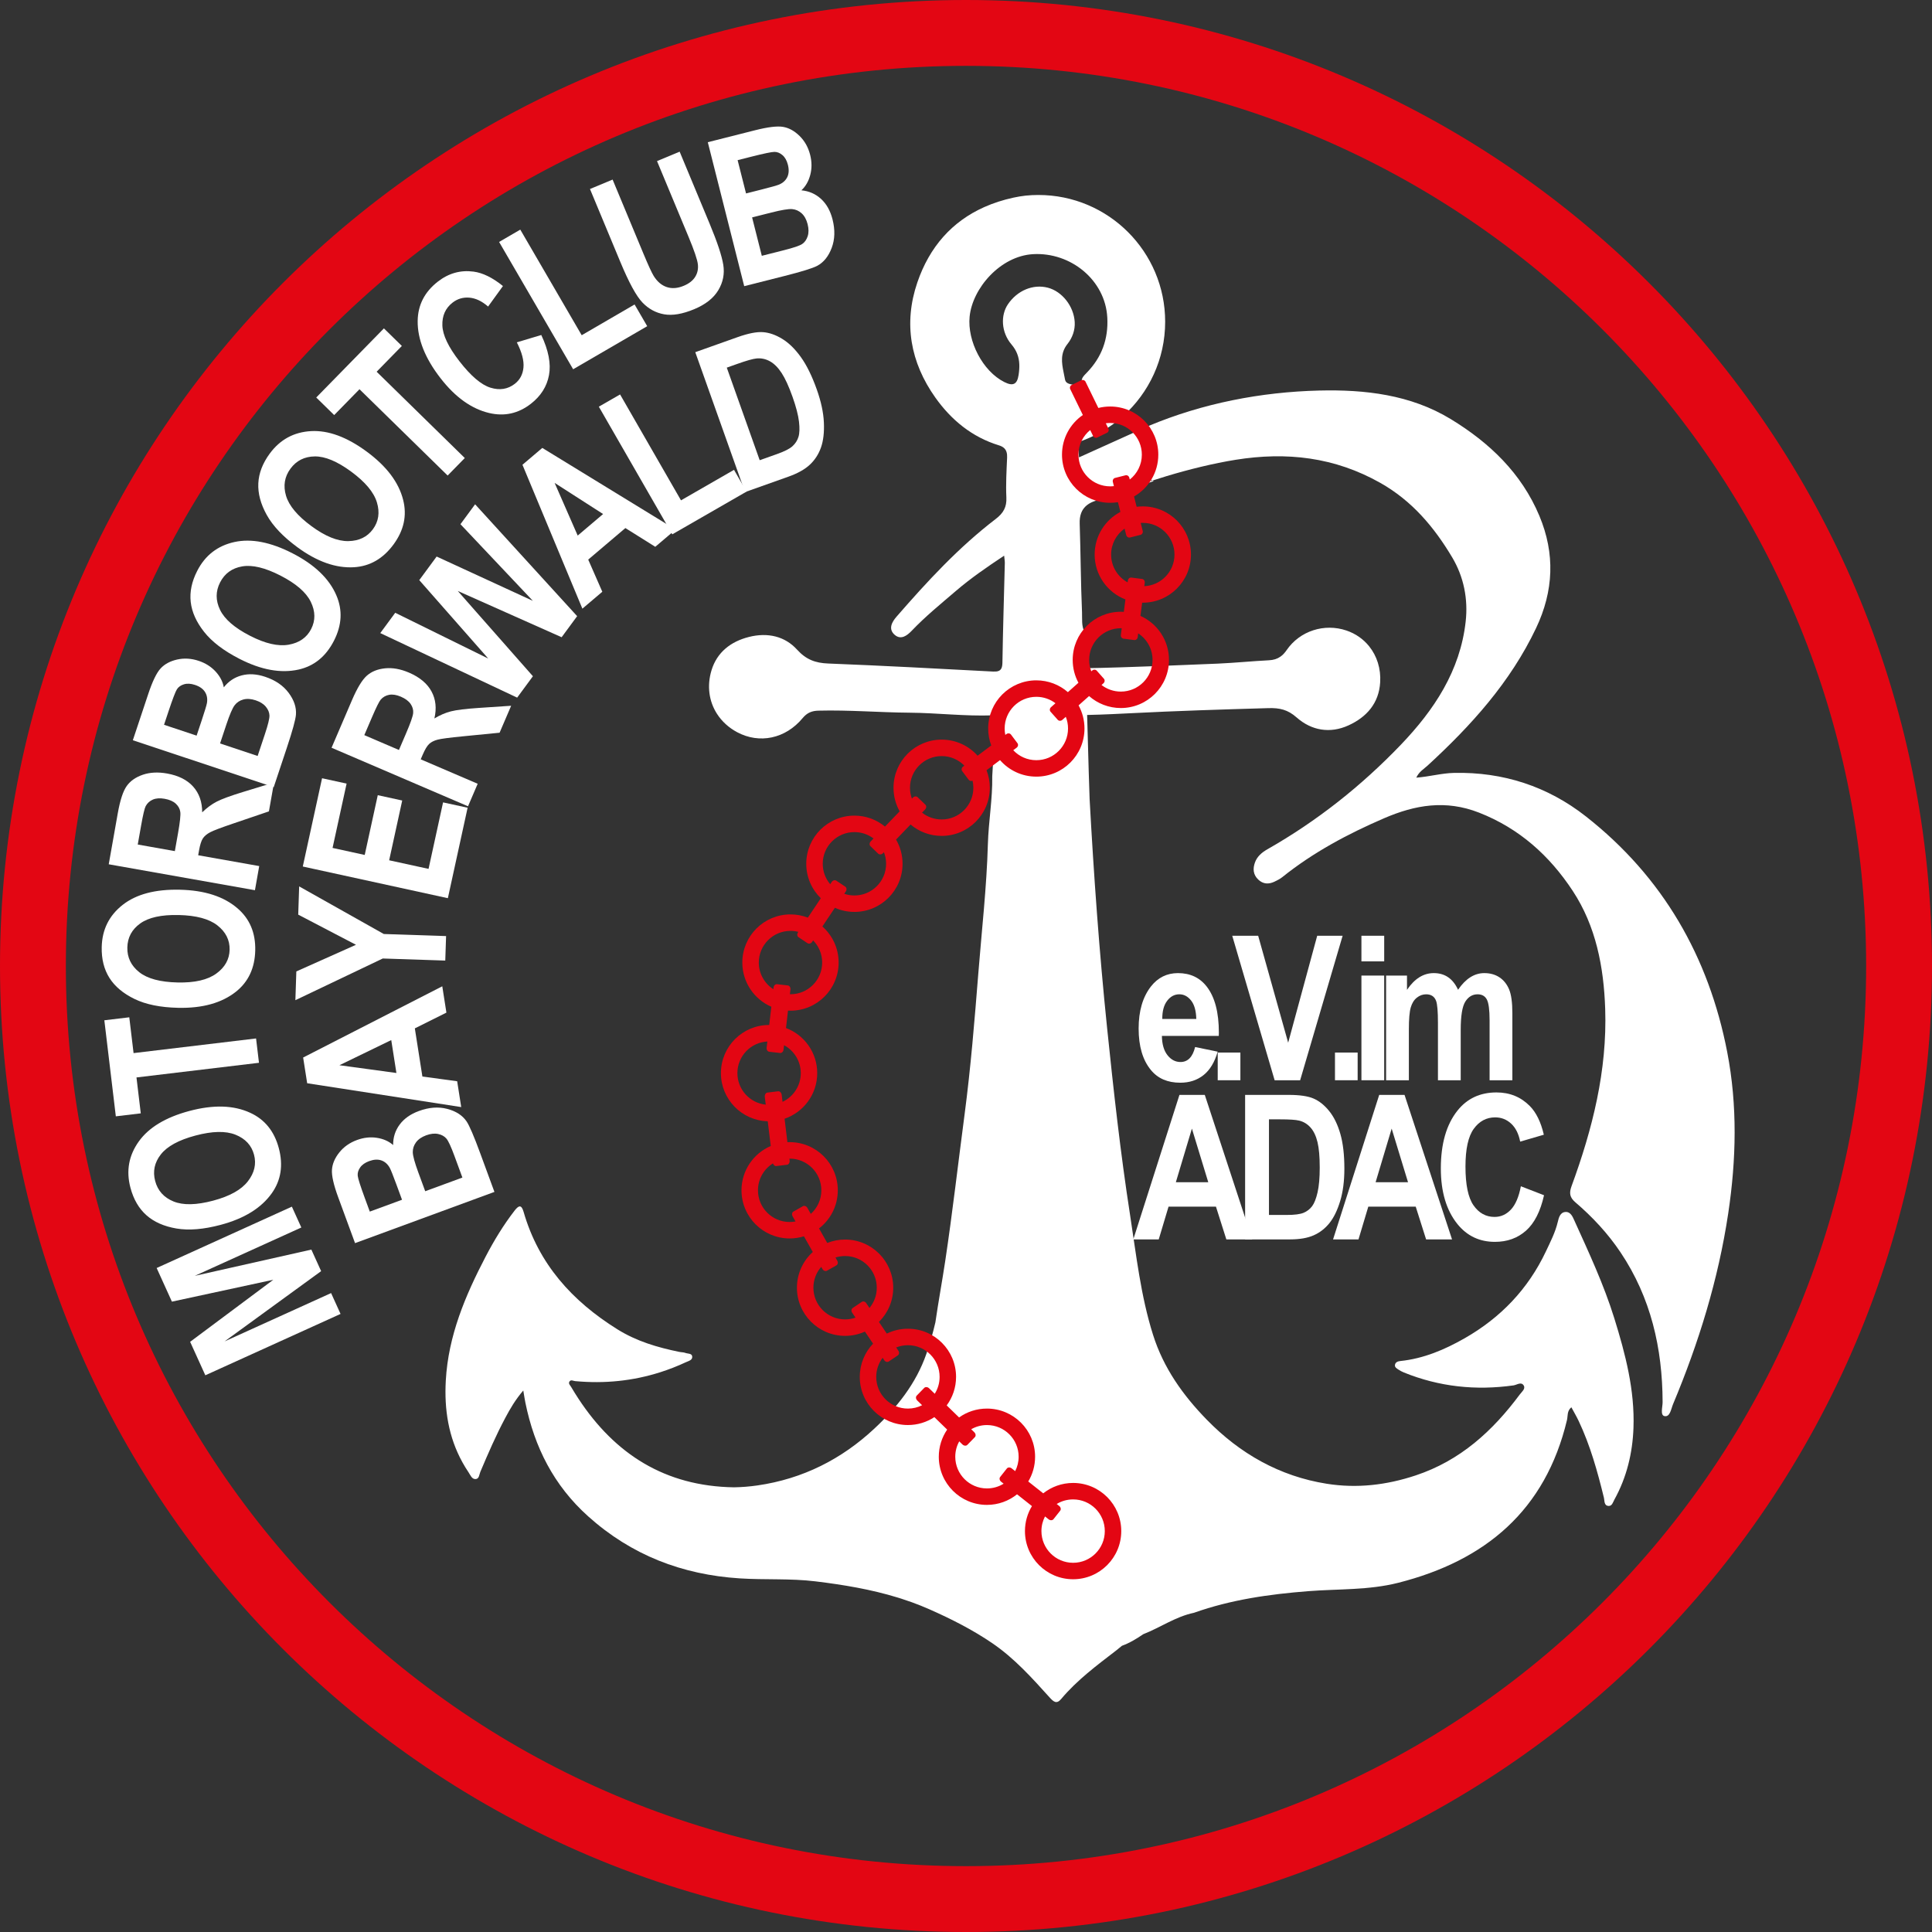 <?xml version="1.0" encoding="utf-8"?>
<!-- Generator: Adobe Illustrator 16.0.0, SVG Export Plug-In . SVG Version: 6.00 Build 0)  -->
<!DOCTYPE svg PUBLIC "-//W3C//DTD SVG 1.1//EN" "http://www.w3.org/Graphics/SVG/1.1/DTD/svg11.dtd">
<svg version="1.1" id="Anker" xmlns="http://www.w3.org/2000/svg" xmlns:xlink="http://www.w3.org/1999/xlink" x="0px" y="0px"
	 width="1984.25px" height="1984.25px" viewBox="0 0 1984.25 1984.25" enable-background="new 0 0 1984.25 1984.25"
	 xml:space="preserve">
<rect x="0" y="0" width="1984.25" height="1984.25" fill="#333333" stroke="none"/>
<g id="Kette_nachgebaut">
	<g>
		<g>
			<path fill="#E30613" d="M992.122,0C444.196,0,0,444.196,0,992.123c0,547.945,444.196,992.129,992.122,992.129
				c547.952,0,992.132-444.184,992.132-992.129C1984.254,444.196,1540.074,0,992.122,0z M992.122,1916.621
				c-510.579,0-924.487-413.91-924.487-924.498c0-510.579,413.908-924.487,924.487-924.487
				c510.591,0,924.497,413.908,924.497,924.487C1916.619,1502.711,1502.713,1916.621,992.122,1916.621z"/>
		</g>
		<g>
			<path fill="#FFFFFF" d="M364.651,1276.753l-17.277-47.016c-4.718-12.838-6.863-22.295-6.435-28.369s2.946-11.992,7.551-17.753
				c4.607-5.761,10.654-10.018,18.139-12.768c6.901-2.538,13.698-3.29,20.393-2.264c6.695,1.027,12.278,3.502,16.748,7.424
				c-0.082-7.866,2.147-14.866,6.69-21c4.544-6.135,11.111-10.78,19.705-13.938c10.415-3.828,20.141-4.558,29.175-2.188
				c9.036,2.369,15.656,6.66,19.86,12.873c2.918,4.322,7.559,15.141,13.922,32.456l14.676,39.937L364.651,1276.753z
				 M379.793,1244.367l33.101-12.164l-5.741-15.624c-3.446-9.374-5.735-15.107-6.875-17.201c-2.133-3.797-5.001-6.325-8.607-7.588
				c-3.604-1.261-7.781-1.019-12.533,0.728c-4.231,1.555-7.325,3.745-9.28,6.569c-1.955,2.823-2.771,5.673-2.456,8.549
				c0.319,2.876,2.774,10.563,7.367,23.062L379.793,1244.367z M436.719,1223.447l38.179-14.032l-8.089-22.012
				c-3.547-9.651-6.326-15.662-8.339-18.032c-2.014-2.37-4.84-3.942-8.476-4.716c-3.637-0.773-7.729-0.323-12.275,1.346
				c-4.675,1.719-8.155,4.128-10.444,7.226c-2.289,3.099-3.395,6.507-3.322,10.216c0.076,3.712,1.982,10.655,5.721,20.829
				L436.719,1223.447z"/>
			<path fill="#FFFFFF" d="M454.237,1012.968l4.242,27.04l-32.423,16.171l7.757,49.457l35.724,4.863l4.158,26.515l-158.21-24.476
				l-4.143-26.419L454.237,1012.968z M401.829,1068.208l-53.233,25.826l58.534,7.969L401.829,1068.208z"/>
			<path fill="#FFFFFF" d="M457.314,986.551l-64.171-2.132l-89.771,42.814l0.982-29.528l61.248-27.363l-59.31-30.964l0.964-29.008
				l86.931,48.895l63.965,2.126L457.314,986.551z"/>
			<path fill="#FFFFFF" d="M459.978,922.48L310.98,889.955l19.791-90.658l25.205,5.501l-14.421,66.063l33.032,7.21l13.399-61.387
				l25.105,5.479l-13.4,61.388l40.451,8.831l14.909-68.3l25.206,5.502L459.978,922.48z"/>
			<path fill="#FFFFFF" d="M480.681,828.097l-140.154-60.129l20.959-48.853c5.36-12.49,10.447-20.874,15.261-25.147
				c4.815-4.273,11.067-6.799,18.757-7.575c7.691-0.775,15.872,0.697,24.537,4.415c10.965,4.704,18.662,11.12,23.099,19.249
				c4.436,8.129,5.438,17.407,3.001,27.833c5.703-3.44,11.371-5.876,17.003-7.309c5.633-1.432,15.134-2.6,28.501-3.507l33.332-2.227
				l-11.877,27.681l-37.701,3.708c-13.619,1.313-22.279,2.458-25.98,3.435c-3.704,0.978-6.598,2.453-8.691,4.423
				c-2.091,1.973-4.283,5.632-6.581,10.986l-2.05,4.781l58.508,25.101L480.681,828.097z M409.727,770.262l7.382-17.209
				c4.512-10.515,6.921-17.406,7.227-20.67c0.307-3.265-0.559-6.39-2.598-9.378c-2.039-2.987-5.384-5.48-10.037-7.476
				c-4.46-1.914-8.429-2.558-11.903-1.938c-3.474,0.623-6.377,2.245-8.711,4.866c-1.629,1.867-4.675,7.995-9.131,18.383
				l-7.793,18.165L409.727,770.262z"/>
			<path fill="#FFFFFF" d="M531.139,716.5L390.56,650.211l15.358-20.861l95.532,47.024l-70.847-80.549l17.843-24.234l98.838,45.516
				l-74.382-78.729l15.051-20.441l104.8,114.881l-15.937,21.645l-106.668-47.514l77.175,87.569L531.139,716.5z"/>
			<path fill="#FFFFFF" d="M693.864,543.877l-20.869,17.71l-30.698-19.247l-38.168,32.392l14.466,33.024l-20.464,17.367
				l-61.553-147.787l20.389-17.302L693.864,543.877z M619.406,527.931l-49.782-31.977l23.7,54.11L619.406,527.931z"/>
			<path fill="#FFFFFF" d="M690.456,548.787l-75.425-131.111l21.822-12.553l62.559,108.748l54.466-31.332l12.864,22.363
				L690.456,548.787z"/>
			<path fill="#FFFFFF" d="M714.083,361.706l43.379-15.422c10.967-3.898,19.677-5.615,26.129-5.149
				c6.452,0.467,13.063,2.772,19.831,6.917c6.768,4.146,13.139,10.382,19.116,18.708c5.975,8.328,11.414,19.386,16.315,33.173
				c4.415,12.416,6.849,23.715,7.306,33.894c0.456,10.179-0.517,18.714-2.921,25.602c-2.403,6.891-6.174,12.777-11.314,17.658
				c-5.141,4.883-12.507,9.029-22.104,12.441l-44.653,15.874L714.083,361.706z M746.445,377.581l33.801,95.079l17.84-6.342
				c7.645-2.718,12.929-5.403,15.849-8.06s4.957-5.826,6.114-9.509c1.157-3.682,1.34-8.913,0.551-15.691
				c-0.793-6.778-3.008-15.291-6.652-25.541c-3.782-10.639-7.499-18.766-11.151-24.38c-3.653-5.613-7.658-9.629-12.013-12.051
				c-4.358-2.423-8.957-3.399-13.793-2.929c-3.635,0.336-10.224,2.2-19.763,5.592L746.445,377.581z"/>
		</g>
		<g>
			<path fill="#FFFFFF" d="M349.759,1349.46l-138.876,63.02l-15.602-34.383l85.432-63.735l-104.148,22.488l-15.676-34.545
				l138.877-63.019l9.715,21.41l-109.416,49.648l119.717-26.947l10.038,22.119l-99.191,72.183l109.416-49.65L349.759,1349.46z"/>
			<path fill="#FFFFFF" d="M226.71,1257.957c-17.555,4.683-32.707,5.943-45.45,3.779c-12.743-2.164-23.011-6.692-30.809-13.587
				c-7.795-6.892-13.284-16.301-16.466-28.229c-4.611-17.29-1.768-33.138,8.529-47.549c10.298-14.41,27.642-24.868,52.032-31.373
				c24.662-6.578,45.463-5.953,62.408,1.873c14.962,6.849,24.758,18.949,29.386,36.306c4.666,17.489,2.283,32.91-7.147,46.265
				C268.396,1240.666,250.902,1251.505,226.71,1257.957z M219.002,1233.097c16.955-4.521,28.811-11.135,35.569-19.837
				c6.76-8.705,8.867-17.821,6.326-27.351c-2.56-9.596-8.886-16.428-18.979-20.495c-10.091-4.063-23.849-3.774-41.272,0.873
				c-17.088,4.558-28.898,10.997-35.438,19.317c-6.537,8.322-8.481,17.448-5.833,27.381c2.65,9.933,8.928,16.919,18.835,20.963
				S201.715,1237.708,219.002,1233.097z"/>
			<path fill="#FFFFFF" d="M265.981,1091.533l-125.81,15.048l4.41,36.876l-25.617,3.062l-11.798-98.644l25.616-3.064l4.398,36.772
				l125.811-15.047L265.981,1091.533z"/>
			<path fill="#FFFFFF" d="M182.885,1035.069c-18.165-0.404-33.064-3.424-44.697-9.062c-11.633-5.635-20.229-12.851-25.791-21.647
				c-5.561-8.794-8.205-19.363-7.929-31.705c0.399-17.889,7.555-32.313,21.465-43.276c13.912-10.961,33.486-16.161,58.724-15.598
				c25.516,0.57,45.315,6.979,59.402,19.223c12.455,10.754,18.482,25.11,18.081,43.067c-0.404,18.097-6.998,32.24-19.782,42.429
				C227.74,1030.106,207.916,1035.628,182.885,1035.069z M182.426,1009.046c17.542,0.392,30.772-2.647,39.691-9.117
				c8.921-6.472,13.49-14.635,13.71-24.497c0.222-9.93-3.945-18.255-12.501-24.978c-8.555-6.721-21.846-10.283-39.875-10.686
				c-17.681-0.395-30.82,2.49-39.421,8.655c-8.601,6.165-13.016,14.387-13.246,24.663c-0.229,10.278,3.849,18.741,12.232,25.389
				C151.401,1005.122,164.537,1008.646,182.426,1009.046z"/>
			<path fill="#FFFFFF" d="M261.84,914.28l-150.165-26.623l9.28-52.342c2.373-13.383,5.417-22.706,9.131-27.965
				c3.716-5.257,9.228-9.14,16.54-11.646c7.312-2.508,15.612-2.938,24.899-1.292c11.746,2.083,20.704,6.577,26.875,13.482
				c6.172,6.906,9.259,15.711,9.262,26.417c4.77-4.649,9.732-8.312,14.891-10.99c5.16-2.678,14.144-5.979,26.953-9.907l31.948-9.761
				l-5.259,29.66l-35.865,12.199c-12.961,4.38-21.134,7.468-24.517,9.263c-3.382,1.795-5.866,3.891-7.453,6.285
				c-1.587,2.396-2.888,6.46-3.905,12.197l-0.909,5.122l62.688,11.115L261.84,914.28z M179.578,874.128l3.269-18.438
				c1.998-11.267,2.774-18.525,2.329-21.773c-0.444-3.249-2.001-6.094-4.667-8.54c-2.665-2.443-6.49-4.11-11.475-4.993
				c-4.78-0.846-8.79-0.57-12.032,0.825c-3.241,1.399-5.699,3.638-7.374,6.723c-1.162,2.189-2.73,8.85-4.704,19.979l-3.45,19.462
				L179.578,874.128z"/>
			<path fill="#FFFFFF" d="M136.435,760.25l15.828-47.524c4.322-12.975,8.545-21.705,12.668-26.185s9.783-7.535,16.976-9.164
				c7.195-1.628,14.577-1.183,22.143,1.336c6.975,2.322,12.757,5.974,17.349,10.953c4.591,4.979,7.411,10.398,8.459,16.251
				c4.843-6.2,10.952-10.28,18.33-12.24c7.379-1.959,15.409-1.493,24.096,1.4c10.528,3.506,18.584,9.004,24.167,16.491
				c5.583,7.489,8.081,14.971,7.49,22.451c-0.416,5.197-3.538,16.548-9.367,34.05l-13.444,40.368L136.435,760.25z M168.473,744.385
				l33.459,11.143l5.259-15.791c3.155-9.476,4.942-15.386,5.358-17.733c0.702-4.296,0.037-8.064-1.993-11.299
				c-2.03-3.234-5.446-5.652-10.249-7.251c-4.278-1.425-8.062-1.644-11.35-0.655c-3.29,0.987-5.707,2.705-7.253,5.149
				c-1.544,2.447-4.421,9.985-8.63,22.619L168.473,744.385z M226.015,763.549l38.591,12.853l7.41-22.251
				c3.249-9.756,4.828-16.187,4.732-19.297c-0.096-3.108-1.324-6.098-3.684-8.971c-2.361-2.874-5.837-5.077-10.433-6.606
				c-4.726-1.574-8.947-1.863-12.669-0.869c-3.723,0.994-6.712,2.966-8.97,5.911c-2.256,2.949-5.099,9.564-8.524,19.849
				L226.015,763.549z"/>
			<path fill="#FFFFFF" d="M245.895,676.625c-16.168-8.292-28.256-17.511-36.262-27.659c-8.008-10.145-12.594-20.39-13.76-30.731
				c-1.165-10.339,1.068-21.003,6.702-31.988c8.166-15.921,20.898-25.777,38.198-29.571c17.301-3.792,37.182,0.071,59.644,11.591
				c22.71,11.648,37.728,26.055,45.059,43.219c6.515,15.111,5.672,30.658-2.524,46.641c-8.261,16.106-20.366,25.955-36.314,29.543
				C288.418,691.733,268.173,688.051,245.895,676.625z M256.837,653.011c15.614,8.006,28.845,11.045,39.693,9.117
				c10.85-1.929,18.524-7.283,23.025-16.059c4.532-8.836,4.417-18.146-0.35-27.93c-4.764-9.78-15.168-18.785-31.214-27.015
				c-15.735-8.07-28.818-11.208-39.247-9.416c-10.429,1.795-17.989,7.265-22.681,16.412c-4.69,9.146-4.715,18.54-0.072,28.181
				C230.634,635.942,240.916,644.844,256.837,653.011z"/>
			<path fill="#FFFFFF" d="M305.415,562.018c-14.645-10.754-25.116-21.777-31.409-33.066c-6.295-11.29-9.194-22.132-8.704-32.528
				c0.491-10.394,4.39-20.565,11.697-30.517c10.591-14.42,24.728-22.13,42.411-23.127c17.683-0.997,36.699,5.975,57.045,20.916
				c20.572,15.107,33.111,31.716,37.623,49.827c4.031,15.954,0.731,31.17-9.9,45.646c-10.713,14.59-24.229,22.393-40.545,23.402
				C345,583.688,325.594,576.837,305.415,562.018z M319.97,540.44c14.143,10.386,26.723,15.488,37.741,15.306
				c11.018-0.181,19.445-4.247,25.283-12.197c5.878-8.005,7.243-17.215,4.092-27.63c-3.152-10.412-11.993-20.956-26.528-31.631
				c-14.254-10.467-26.671-15.643-37.254-15.529c-10.581,0.117-18.914,4.316-24.999,12.601c-6.083,8.286-7.6,17.557-4.547,27.812
				C296.81,519.427,305.547,529.848,319.97,540.44z"/>
			<path fill="#FFFFFF" d="M459.747,488.402l-90.542-88.641l-25.981,26.538l-18.436-18.048l69.5-70.991l18.436,18.048
				l-25.908,26.464l90.541,88.64L459.747,488.402z"/>
			<path fill="#FFFFFF" d="M530.804,351.6l25.11-7.533c7.462,15.81,10.104,29.547,7.928,41.209
				c-2.177,11.664-8.384,21.476-18.622,29.436c-12.867,10.005-27.148,13.16-42.847,9.465c-18.096-4.29-34.699-16.154-49.813-35.59
				c-15.963-20.531-23.828-40.198-23.592-59.008c0.224-16.337,7.13-29.791,20.722-40.359c11.068-8.607,23.267-12.031,36.595-10.271
				c9.487,1.233,19.573,6.173,30.256,14.821l-15.24,21.074c-6.329-5.531-12.722-8.577-19.183-9.133
				c-6.459-0.554-12.24,1.149-17.341,5.116c-7.296,5.673-10.777,13.476-10.446,23.409c0.332,9.934,6.181,22.208,17.548,36.827
				c11.792,15.166,22.423,24.206,31.893,27.12c9.469,2.916,17.791,1.585,24.963-3.993c5.257-4.086,8.215-9.66,8.875-16.718
				C538.271,370.414,536.002,361.789,530.804,351.6z"/>
			<path fill="#FFFFFF" d="M588.639,379.25L512.6,248.494l21.762-12.656l63.07,108.455l54.317-31.588l12.97,22.303L588.639,379.25z"
				/>
			<path fill="#FFFFFF" d="M605.932,194.117l23.242-9.675l31.742,76.256c4.932,11.846,8.431,19.441,10.501,22.785
				c3.612,5.784,8.065,9.564,13.36,11.342c5.294,1.779,11.118,1.344,17.469-1.302c5.389-2.242,9.284-5.273,11.686-9.089
				c2.401-3.816,3.341-8.113,2.82-12.894c-0.521-4.777-3.7-14.179-9.537-28.201l-32.423-77.888l23.242-9.675l30.784,73.95
				c7.863,18.889,12.538,32.963,14.026,42.222c1.487,9.259-0.22,17.971-5.123,26.133c-4.902,8.165-13.15,14.657-24.738,19.481
				c-12.038,5.012-22.333,6.761-30.886,5.251c-8.556-1.509-15.985-5.553-22.291-12.13c-6.306-6.577-13.842-20.398-22.612-41.465
				L605.932,194.117z"/>
			<path fill="#FFFFFF" d="M726.94,146.054l48.561-12.282c13.26-3.353,22.888-4.5,28.885-3.442
				c5.997,1.058,11.621,4.179,16.869,9.361c5.249,5.182,8.853,11.639,10.809,19.372c1.802,7.126,1.844,13.964,0.124,20.516
				c-1.719,6.552-4.763,11.846-9.128,15.883c7.832,0.74,14.561,3.686,20.188,8.843c5.627,5.16,9.563,12.174,11.808,21.05
				c2.721,10.759,2.432,20.507-0.866,29.246c-3.298,8.739-8.254,14.877-14.873,18.409c-4.602,2.453-15.845,5.94-33.729,10.463
				l-41.249,10.433L726.94,146.054z M757.571,164.49l8.647,34.189l16.137-4.082c9.682-2.449,15.622-4.129,17.824-5.044
				c3.999-1.726,6.812-4.315,8.443-7.769c1.63-3.452,1.825-7.633,0.583-12.542c-1.105-4.37-2.96-7.675-5.565-9.913
				c-2.605-2.239-5.354-3.349-8.248-3.333c-2.893,0.017-10.794,1.656-23.702,4.923L757.571,164.49z M772.442,223.287l9.975,39.434
				l22.736-5.751c9.968-2.521,16.237-4.658,18.804-6.414c2.567-1.756,4.425-4.403,5.572-7.938c1.148-3.535,1.13-7.653-0.058-12.349
				c-1.221-4.828-3.253-8.541-6.097-11.14c-2.844-2.599-6.116-4.055-9.813-4.368c-3.7-0.313-10.804,0.86-21.313,3.517
				L772.442,223.287z"/>
		</g>
		<g>
			<path fill-rule="evenodd" clip-rule="evenodd" fill="#FFFFFF" d="M1773.944,1080.613
				c-18.939-98.083-66.256-180.206-145.237-242.182c-39.172-30.738-84.846-45.733-135.338-44.628
				c-12.816,0.282-25.196,3.847-38.789,4.883c2.921-6.246,7.697-8.806,11.487-12.29c44.788-41.109,85.106-85.624,111.567-141.333
				c18.125-38.17,19.621-76.451,3.389-115.218c-18.385-43.884-51.197-75.141-90.943-99.369
				c-41.464-25.248-88.448-30.514-135.206-29.375c-59.701,1.454-119.691,13.1-175.02,36.275c0.544,0.926,1.054,1.861,1.511,2.808
				c-0.124,0.146-0.232,0.303-0.345,0.461l-1.166-3.269l-71.684,32.365c-0.271-6.009-0.538-11.273-0.789-15.682
				c17.182-5.668,32.769-14.833,45.948-26.647c26.607-23.829,43.345-58.448,43.345-96.979c0-71.907-58.292-130.186-130.188-130.186
				c-4.396,0-8.746,0.214-13.04,0.653c-4.218,0.474-8.456,1.173-12.681,2.096c-10.597,2.31-20.484,5.514-29.625,9.571
				c-0.093,0.034-0.17,0.069-0.259,0.112c-32.919,14.69-56.206,40.65-68.765,77.488c-14.293,41.923-7.089,82.041,18.487,118.104
				c16.392,23.097,37.687,40.637,65.358,49.115c2.369,0.72,4.161,1.712,5.471,2.997c2.277,2.244,3.086,5.389,2.909,9.561
				c-0.603,13.672-1.405,27.402-0.756,41.042c0.225,4.813-0.517,8.75-2.226,12.185c-1.815,3.664-4.724,6.777-8.689,9.81
				c-38.145,29.171-70.52,64.296-101.901,100.381c-4.782,5.503-8.747,12.657-1.882,18.634c6.399,5.577,12.736,0.788,17.484-4.184
				c14.099-14.779,29.912-27.628,45.372-40.887c15.306-13.131,31.854-24.483,49.564-36.241c0.034,0.068,0.054,0.306,0.067,0.71
				c0.325,3.135,0.677,5.04,0.619,6.944c-0.836,34.042-1.926,68.089-2.458,102.141c-0.077,5.006-1.204,7.654-4.217,8.714
				c-1.391,0.484-3.214,0.632-5.519,0.509c-56.425-3-112.838-6.033-169.294-8.255c-13.121-0.505-22.623-4.058-31.855-14.223
				c-6.29-6.936-13.788-11.331-21.984-13.472c-8.576-2.232-17.933-1.997-27.506,0.418c-18.553,4.676-32.765,15.69-38.393,34.187
				c-4.96,16.289-2.501,32.197,5.66,44.854c0.023,0.023,0.042,0.057,0.065,0.09c4.931,7.608,11.913,14.045,20.586,18.691
				c22.915,12.241,49.619,6.764,67.272-14.485c4.545-5.458,9.338-7.462,16.212-7.644c31.304-0.812,62.495,1.85,93.755,2.097
				c28.428,0.226,56.757,3.764,85.231,2.729c1.219,0.878,2.22,1.263,3.056,1.285c-2.007,34.2-3.541,60.341-3.527,61.301
				c0.371,23.391-3.813,46.465-4.479,69.708c-1.259,44.258-6.28,88.244-9.784,132.284c-3.877,48.541-7.801,97.203-14.179,145.566
				c-6.618,50.138-12.344,100.393-19.861,150.405c-3.167,20.988-7.049,41.866-10.088,62.879
				c-2.552,10.915-5.562,21.758-9.303,32.487c-10.526,30.246-30.042,54.921-53.75,76.974
				c-32.958,30.668-72.682,51.264-119.805,58.029c-7.99,1.146-15.915,1.779-23.816,1.916h-0.247
				c-70.749-1.092-122.196-34.133-159.488-90.748c-2.635-4-5.207-8.117-7.697-12.351c-1.016-1.717-3.134-3.486-1.66-5.604
				c1.513-2.164,3.803-0.528,5.819-0.35c30.144,2.795,59.315-0.17,87.451-9.155h0.012c8.892-2.842,17.689-6.274,26.379-10.326
				c2.739-1.272,6.84-2.075,6.346-5.928c-0.428-3.249-4.532-2.604-7-3.562c-1.928-0.734-4.161-0.621-6.21-1.049
				c-22.376-4.589-43.795-10.824-63.68-23.235c-46.486-29.024-80.835-67.059-96.267-120.557c-2.197-7.632-4.926-6.907-9.289-1.275
				c-11.433,14.805-21.123,30.756-29.715,47.224c-20.868,40.007-38.336,81.164-40.908,127.231
				c-1.68,29.947,2.796,58.123,17.056,83.947v0.012c1.926,3.508,4.045,6.967,6.346,10.383c1.905,2.834,3.35,7.121,7.259,6.883
				c3.673-0.207,3.665-4.688,4.827-7.447c7.944-18.754,16.029-37.473,25.635-55.451c4.97-9.324,10.268-18.542,18.462-28.06
				c0.969,5.699,1.467,9.112,2.154,12.491c9.286,45.586,29.141,84.986,64.375,116.648c44.527,40.012,96.756,60.021,155.689,63.807
				c25.903,1.668,51.998-0.09,77.824,3.052c28.723,3.497,57.107,8.211,84.669,16.687c1.059,0.326,2.119,0.655,3.189,1.002h0.016
				c3.704,1.182,7.401,2.435,11.076,3.762c0.013,0,0.037,0.013,0.042,0.013c6.09,2.21,12.134,4.622,18.131,7.273
				c22.578,9.988,44.3,20.996,64.649,34.877c22.542,15.386,40.604,35.522,58.702,55.576c3.806,4.189,7.095,7.391,11.816,1.742
				c16.381-19.558,36.693-34.616,56.714-50.028c1.939-1.585,3.891-3.164,5.83-4.744c7.88-2.851,14.97-7.168,21.842-11.869
				c17.552-6.84,33.254-18.07,52.049-21.984c38.045-13.515,77.475-19.094,117.57-22.228c30.738-2.399,61.877-0.893,92.176-8.563
				c89.707-22.737,151.303-74.436,173.42-167.255c0.989-4.152-0.169-9.189,4.497-13.029c2.612,4.866,5.264,9.34,7.483,14.022
				c11.939,25.227,19.368,51.957,25.962,78.963c0.746,3.025-0.056,8.004,4.689,8.33c3.69,0.25,4.556-3.775,6.052-6.502
				c12.673-22.939,18.657-47.797,19.595-73.688c1.393-38.811-8.275-75.809-19.691-112.558
				c-10.767-34.641-26.066-67.341-40.959-100.246c-1.791-3.968-3.895-9.334-9.309-8.906c-5.376,0.418-6.75,5.817-7.778,10.19
				c-2.535,10.722-7.518,20.38-12.166,30.222c-18.26,38.72-46.543,68.201-83.504,89.288c-20.516,11.705-42.125,20.89-66.024,23.369
				c-2.468,0.259-5.072,1.095-5.534,3.98c-0.383,2.411,1.796,3.65,3.527,4.78c1.759,1.138,3.619,2.187,5.57,2.975
				c36.33,14.745,73.924,18.713,112.668,13.282c3.494-0.5,8.006-4.15,10.539,0.23c1.926,3.339-2.072,6.396-4.068,9.067
				c-27.967,37.603-61.15,67.971-107.024,83.188c-30.114,9.988-60.33,13.453-91.26,8.547c-48.44-7.666-89.267-30.988-123.154-65.731
				c-24.358-24.978-44.425-52.925-55.247-87.191c-12.702-40.184-17.193-81.737-23.582-122.961
				c-9.887-63.78-16.976-127.944-23.605-192.172c-8.069-78.223-13.669-156.579-17.965-235.079
				c-0.315-5.828-1.276-40.346-2.551-86.451c16.672-0.316,37.399-1.421,44.169-1.759c47.276-2.422,94.598-3.899,141.92-5.264
				c11.633-0.338,19.973,1.522,29.104,9.606c15.21,13.458,34.306,16.738,53.176,8.137c18.532-8.432,31.3-22.591,32.599-44.223
				c0.856-14.169-3.37-27.143-11.352-37.053c0-0.01-0.01-0.01-0.01-0.024c-5.897-7.314-13.831-12.95-23.289-16.15
				c-22.578-7.656-47.827,0.291-61.438,20.164c-1.939,2.832-3.999,5.027-6.346,6.662c-3.273,2.312-7.067,3.494-11.779,3.732
				c-17.482,0.89-34.935,2.66-52.432,3.439c-13.661,0.596-98.106,4.193-135.673,4.687c-1.355,0.024-2.652,0.034-3.867,0.047
				c-1.365-8.659-0.363-16.979,3.155-24.947c-0.113-3.901-0.228-7.811-0.34-11.736c-3.66-6.525-2.559-13.988-2.852-20.843
				c-1.313-30.289-1.361-60.634-2.387-90.935c-0.137-4.07,0.313-7.653,1.466-10.754c1.981-5.41,6.035-9.378,12.613-11.982
				l61.998-21.035c-0.545-0.091-1.017-0.247-1.409-0.461c-0.53,0.168-1.046,0.348-1.568,0.52c0.172-0.452,0.348-0.903,0.522-1.354
				c0.278,0.326,0.618,0.608,1.046,0.835c0.711-0.238,1.417-0.473,2.141-0.699c4.061-1.331,8.231-2.627,12.46-3.914h0.008
				c23.042-6.954,48.154-13.131,70.882-16.772c52.373-8.397,101.749-2.772,148.697,23.773c32.469,18.364,55.138,45.317,73.657,76.35
				c11.98,20.1,16.488,42.791,13.908,65.979c-5.613,50.625-32.428,90.891-66.463,126.434
				c-40.505,42.283-86.136,78.468-137.21,107.506c-5.557,3.156-10.507,7.284-12.758,13.562c-2.291,6.368-1.898,12.477,3.365,17.505
				c4.973,4.735,10.629,5.04,16.574,2.242c2.839-1.339,5.737-2.782,8.158-4.72c31.769-25.479,67.254-44.382,104.501-60.455
				c31.987-13.8,63.35-19.197,97.607-5.772c41.473,16.243,72.492,44.368,96.132,80.271c23.909,36.309,31.958,78.268,33.39,121.361
				c2.109,63.239-13.02,123.3-34.583,182.028c-2.622,7.149-1.792,11.61,3.912,16.504c17.687,15.115,33.477,32.103,46.442,51.448
				c31.156,46.486,43.027,98.488,43.195,153.769c0.021,5.061-2.659,13.46,1.926,14.394c5.762,1.185,6.773-7.425,8.774-12.208
				c26.421-63.105,46.483-128.057,56.672-195.883C1783.259,1190.984,1784.549,1135.521,1773.944,1080.613z M1104.847,396.084
				c-3.9-1.882-10.063-0.776-11.067-6.535c-1.692-9.741-5.037-19.538-1.511-29.12v-0.012c0.88-2.411,2.208-4.79,4.104-7.167
				c4.99-6.269,7.914-14.283,7.407-22.567c-0.984-16.345-13.054-31.372-27.505-35.182c-15.162-3.991-31.476,2.773-41.126,17.066
				c-7.563,11.182-7.022,28.63,3.678,41.179c2.725,3.189,4.633,6.425,5.905,9.727c2.64,6.833,2.583,13.968,1.411,21.656
				c-1.466,9.681-5.73,11.757-14.682,7.248c-22.193-11.16-38.1-42.013-35.616-67.128c2.863-29.173,31.523-62.325,65.196-64.219
				c38.644-2.177,74.22,26.625,76.215,65.224c1.152,22.015-5.759,40.716-21.022,56.475c-3.132,3.234-6.626,6.312-4.824,11.104
				c-1.647,1.172-3.349,2.276-5.085,3.313C1105.853,396.772,1105.367,396.423,1104.847,396.084z"/>
		</g>
		<g>
			<path fill-rule="evenodd" clip-rule="evenodd" fill="#E30613" d="M1173.716,618.988c27.313,0,49.451-22.137,49.451-49.451
				c0-27.314-22.138-49.452-49.451-49.452c-2.146,0-4.268,0.135-6.337,0.394l-2.662-10.573
				c14.881-8.523,24.916-24.563,24.916-42.949c0-27.313-22.14-49.454-49.453-49.454c-4.185,0-8.243,0.518-12.122,1.5l-13.152-26.942
				c-0.789-1.622-2.717-2.309-4.306-1.543l-9.958,4.859c-1.59,0.778-2.228,2.729-1.428,4.351l12.927,26.491
				c-12.94,8.917-21.415,23.83-21.415,40.738c0,27.313,22.138,49.452,49.454,49.452c2.713,0,5.385-0.211,7.987-0.653l2.527,10.01
				c-15.725,8.274-26.435,24.765-26.435,43.771c0,21.024,13.106,38.969,31.606,46.127l-1.646,12.738
				c-1.013-0.066-2.028-0.1-3.055-0.1c-27.308,0-49.45,22.137-49.45,49.452c0,8.499,2.141,16.491,5.903,23.469l-10.831,9.648
				c-8.685-7.553-20.02-12.118-32.421-12.118c-27.311,0-49.454,22.141-49.454,49.454c0,6.131,1.118,11.994,3.146,17.416
				l-14.021,10.528c-9.053-10.146-22.231-16.525-36.894-16.525c-27.313,0-49.457,22.139-49.457,49.455
				c0,8.793,2.302,17.054,6.316,24.2l-15.084,15.658c-8.532-7.033-19.467-11.25-31.396-11.25c-27.311,0-49.452,22.14-49.452,49.454
				c0,13.886,5.729,26.434,14.938,35.406l-13.303,19.905c-5.535-2.14-11.554-3.313-17.841-3.313
				c-27.314,0-49.458,22.139-49.458,49.454c0,20.325,12.252,37.786,29.796,45.382l-2.156,18.736h-0.169
				c-27.311,0-49.455,22.141-49.455,49.454c0,26.851,21.407,48.708,48.093,49.438l3.079,25.408
				c-17.655,7.543-30.032,25.072-30.032,45.485c0,27.313,22.138,49.452,49.451,49.452c5.109,0,10.035-0.777,14.668-2.209
				l9.109,16.108c-10.014,9.04-16.3,22.127-16.3,36.694c0,27.31,22.139,49.452,49.452,49.452c7.26,0,14.157-1.57,20.366-4.386
				l8.38,12.39c-8.466,8.88-13.662,20.897-13.662,34.131c0,27.313,22.138,49.452,49.452,49.452c10.03,0,19.367-2.988,27.152-8.115
				l13.157,12.794c-5.421,7.939-8.601,17.529-8.601,27.879c0,27.311,22.138,49.455,49.45,49.455c11.701,0,22.456-4.07,30.92-10.869
				l15.302,12.109c-4.554,7.482-7.183,16.271-7.183,25.676c0,27.314,22.144,49.453,49.451,49.453
				c27.314,0,49.454-22.139,49.454-49.453s-22.14-49.453-49.454-49.453c-11.586,0-22.252,3.988-30.68,10.672l-15.38-12.174
				c4.466-7.43,7.022-16.117,7.022-25.416c0-27.319-22.136-49.458-49.453-49.458c-10.659,0-20.536,3.371-28.608,9.112
				l-12.714-12.366c6.041-8.206,9.614-18.339,9.614-29.298c0-27.312-22.139-49.456-49.451-49.456
				c-7.777,0-15.129,1.795-21.681,4.998l-8.095-11.976c9.076-8.943,14.691-21.393,14.691-35.153
				c0-27.312-22.138-49.455-49.452-49.455c-6.471,0-12.651,1.242-18.32,3.508l-8.44-14.927
				c11.735-9.027,19.286-23.222,19.286-39.172c0-27.314-22.141-49.453-49.455-49.453c-0.767,0-1.534,0.024-2.298,0.057
				l-2.917-24.097c19.504-6.632,33.532-25.093,33.532-46.839c0-21.195-13.32-39.264-32.057-46.309l2.052-17.882
				c0.845,0.047,1.689,0.069,2.54,0.069c27.311,0,49.452-22.138,49.452-49.451c0-14.747-6.453-27.979-16.687-37.033l12.838-19.204
				c6.133,2.725,12.92,4.237,20.054,4.237c27.313,0,49.454-22.141,49.454-49.453c0-9.054-2.435-17.541-6.685-24.835l14.914-15.477
				c8.611,7.304,19.752,11.702,31.938,11.702c27.315,0,49.452-22.14,49.452-49.451c0-6.348-1.195-12.413-3.372-17.983l13.863-10.403
				c9.065,10.396,22.401,16.964,37.278,16.964c27.312,0,49.455-22.138,49.455-49.451c0-8.601-2.198-16.685-6.056-23.729l10.77-9.57
				c8.711,7.652,20.129,12.298,32.63,12.298c27.315,0,49.452-22.139,49.452-49.452c0-20.145-12.037-37.471-29.319-45.169
				l1.763-13.606C1173.272,618.988,1173.495,618.988,1173.716,618.988z M1073.275,1557.451l3.729,2.955
				c1.647,1.309,3.867,1.236,4.974-0.143l6.86-8.682c1.105-1.391,0.653-3.576-0.99-4.873l-2.581-2.043
				c4.917-2.986,10.687-4.699,16.862-4.699c17.969,0,32.545,14.566,32.545,32.547c0,17.965-14.576,32.547-32.545,32.547
				c-17.98,0-32.54-14.582-32.54-32.547C1069.59,1567.078,1070.918,1561.951,1073.275,1557.451z M985.192,1480.336l3.244,3.154
				c1.568,1.529,3.834,1.727,5.06,0.465l7.734-7.947c1.228-1.26,0.962-3.518-0.608-5.038l-3.156-3.063
				c4.769-2.741,10.293-4.308,16.174-4.308c17.971,0,32.544,14.562,32.544,32.544c0,5.316-1.271,10.348-3.552,14.775l-3.579-2.832
				c-1.649-1.303-3.879-1.236-4.974,0.137l-6.876,8.693c-1.097,1.391-0.644,3.563,1.004,4.875l2.56,2.029
				c-4.973,3.086-10.844,4.865-17.127,4.865c-17.979,0-32.54-14.574-32.54-32.543C981.1,1490.402,982.575,1485.02,985.192,1480.336z
				 M906.493,1394.529l1.716,2.535c1.115,1.646,3.213,2.189,4.678,1.197l9.178-6.197c1.463-0.983,1.746-3.127,0.63-4.784
				l-2.277-3.371c3.731-1.496,7.798-2.32,12.063-2.32c17.969,0,32.541,14.564,32.541,32.544c0,6.368-1.826,12.309-5.001,17.33
				l-5.729-5.573c-1.555-1.523-3.837-1.724-5.061-0.464l-7.72,7.936c-1.229,1.278-0.962,3.532,0.593,5.052l4.949,4.815
				c-4.383,2.21-9.334,3.449-14.571,3.449c-17.982,0-32.549-14.576-32.549-32.545
				C899.933,1406.773,902.384,1399.986,906.493,1394.529z M843.439,1301.127l1.249,2.209c1.041,1.825,3.123,2.601,4.654,1.734
				l9.651-5.452c1.534-0.871,1.939-3.056,0.903-4.881l-1.813-3.216c3.111-0.989,6.424-1.522,9.861-1.522
				c17.97,0,32.542,14.565,32.542,32.547c0,7.898-2.814,15.135-7.495,20.771l-3.348-4.958c-1.113-1.656-3.213-2.202-4.676-1.205
				l-9.178,6.201c-1.462,0.988-1.749,3.118-0.63,4.776l3.479,5.151c-3.342,1.17-6.953,1.805-10.694,1.805
				c-17.98,0-32.544-14.575-32.544-32.542C835.4,1314.336,838.431,1306.854,843.439,1301.127z M808.304,1196.257
				c1.757-0.211,2.95-2.221,2.667-4.494l-0.211-1.798c0.089-0.008,0.166-0.008,0.255-0.008c17.973,0,32.545,14.563,32.545,32.543
				c0,9.629-4.182,18.273-10.832,24.237l-3.482-6.168c-1.038-1.827-3.124-2.604-4.658-1.734l-9.635,5.455
				c-1.547,0.867-1.939,3.055-0.91,4.893l2.992,5.298c-1.948,0.37-3.967,0.565-6.02,0.565c-17.978,0-32.542-14.574-32.542-32.546
				c0-11.679,6.142-21.914,15.376-27.649c0.554,1.747,1.964,2.917,3.45,2.736L808.304,1196.257z M822.427,1102.168
				c0,13.027-7.667,24.28-18.739,29.465l-0.853-7.103c-0.273-2.281-1.918-3.94-3.665-3.73l-11.003,1.33
				c-1.759,0.211-2.953,2.221-2.68,4.499l0.958,7.901c-16.369-1.718-29.104-15.554-29.104-32.362
				c0-17.384,13.615-31.579,30.76-32.49l-0.734,6.38c-0.246,2.085,0.981,3.946,2.737,4.149l11.01,1.26
				c1.754,0.205,3.366-1.33,3.613-3.416l0.533-4.571C815.483,1078.968,822.427,1089.755,822.427,1102.168z M811.867,1021.138
				c-0.208,0-0.398,0-0.6-0.013l0.562-4.888c0.247-2.087-0.979-3.949-2.739-4.148l-11.001-1.265
				c-1.761-0.204-3.37,1.318-3.619,3.417l-0.202,1.721c-8.996-5.777-14.948-15.879-14.948-27.366
				c0-17.98,14.567-32.544,32.548-32.544c2.79,0,5.508,0.35,8.093,1.013l-0.372,0.552c-1.175,1.75-0.929,3.959,0.538,4.939
				l9.21,6.157c1.463,0.978,3.608,0.359,4.768-1.388l1.006-1.502c5.76,5.877,9.297,13.912,9.297,22.774
				C844.406,1006.563,829.83,1021.138,811.867,1021.138z M877.524,919.686c-3.661,0-7.17-0.6-10.448-1.725l1.6-2.391
				c1.175-1.746,0.925-3.956-0.541-4.937l-9.207-6.154c-1.476-0.981-3.607-0.36-4.782,1.387l-1.497,2.242
				c-4.791-5.658-7.667-12.975-7.667-20.965c0-17.981,14.563-32.546,32.542-32.546c7.375,0,14.171,2.449,19.617,6.575l-2.834,2.928
				c-1.45,1.521-1.597,3.742-0.334,4.962l7.983,7.687c1.27,1.217,3.491,0.99,4.949-0.531l0.921-0.958
				c1.455,3.688,2.243,7.689,2.243,11.883C910.068,905.11,895.497,919.686,877.524,919.686z M967.146,841.623
				c-7.634,0-14.632-2.618-20.181-7.011l3.103-3.213c1.45-1.522,1.61-3.742,0.335-4.96l-7.982-7.691
				c-1.274-1.225-3.48-0.989-4.934,0.532l-0.925,0.959c-1.276-3.485-1.963-7.237-1.963-11.158c0-17.983,14.561-32.546,32.547-32.546
				c9.13,0,17.38,3.767,23.287,9.817l-1.386,1.05c-1.511,1.127-1.874,3.188-0.814,4.611l6.653,8.86
				c0.911,1.203,2.562,1.544,3.966,0.898c0.553,2.349,0.834,4.793,0.834,7.309C999.685,827.048,985.108,841.623,967.146,841.623z
				 M1064.367,780.752c-9.347,0-17.768-3.935-23.702-10.248l3.479-2.614c1.518-1.139,1.872-3.204,0.824-4.611l-6.658-8.858
				c-1.06-1.411-3.136-1.638-4.646-0.509l-1.17,0.878c-0.442-2.13-0.669-4.326-0.669-6.582c0-17.981,14.566-32.545,32.543-32.545
				c7.374,0,14.173,2.446,19.628,6.585l-4.558,4.056c-1.429,1.262-1.634,3.371-0.46,4.69l7.359,8.273
				c1.175,1.319,3.295,1.353,4.71,0.092l3.565-3.167c1.487,3.706,2.303,7.768,2.303,12.016
				C1096.915,766.177,1082.34,780.752,1064.367,780.752z M1145.195,490.853c-1.702,0.43-2.719,2.277-2.255,4.114l1.081,4.298
				c-1.261,0.157-2.547,0.236-3.842,0.236c-17.98,0-32.547-14.576-32.547-32.545c0-10.212,4.697-19.32,12.049-25.283l2.987,6.131
				c0.789,1.623,2.729,2.308,4.31,1.543l9.962-4.857c1.58-0.777,2.222-2.729,1.435-4.351l-2.654-5.423
				c1.456-0.202,2.944-0.304,4.459-0.304c17.963,0,32.542,14.565,32.542,32.544c0,10.36-4.85,19.591-12.391,25.544l-0.446-1.793
				c-0.464-1.849-2.237-2.987-3.937-2.56L1145.195,490.853z M1183.712,677.754c0,17.967-14.577,32.543-32.546,32.543
				c-7.472,0-14.346-2.514-19.847-6.765l1.971-1.758c1.431-1.276,1.63-3.371,0.458-4.689l-7.355-8.286
				c-1.176-1.316-3.279-1.353-4.716-0.078l-0.866,0.765c-1.423-3.64-2.188-7.597-2.188-11.732c0-17.981,14.563-32.545,32.544-32.545
				c0.29,0,0.588,0,0.88,0.023l-0.886,6.878c-0.243,1.892,0.975,3.605,2.725,3.83l10.99,1.422c1.748,0.225,3.368-1.129,3.604-3.012
				l0.493-3.83C1177.85,656.324,1183.712,666.356,1183.712,677.754z M1161.99,593.197c-1.748-0.225-3.372,1.127-3.608,3.01
				l-0.249,1.917c-10.11-5.534-16.964-16.267-16.964-28.586c0-11.013,5.471-20.742,13.835-26.625l1.655,6.559
				c0.46,1.838,2.218,2.977,3.932,2.549l10.754-2.706c1.704-0.428,2.715-2.265,2.255-4.115l-2.042-8.127
				c0.712-0.058,1.435-0.079,2.158-0.079c17.963,0,32.542,14.565,32.542,32.544c0,17.461-13.757,31.709-31.011,32.499l0.46-3.585
				c0.25-1.891-0.98-3.609-2.727-3.833L1161.99,593.197z"/>
		</g>
		<g>
			<path fill="#FFFFFF" d="M1227.431,1075.346l23.182,4.758c-3.109,10.799-7.939,18.813-14.494,24.043
				c-6.555,5.23-14.528,7.846-23.92,7.846c-13.042,0-23.11-4.36-30.203-13.083c-8.38-10.141-12.57-24.338-12.57-42.594
				c0-17.984,4.217-32.384,12.655-43.201c7.15-9.126,16.397-13.692,27.737-13.692c12.617,0,22.504,4.666,29.66,13.993
				c8.232,10.68,12.35,26.43,12.35,47.248l-0.103,3.243h-58.41c0.134,8.537,2.048,15.143,5.735,19.816
				c3.689,4.675,8.141,7.011,13.354,7.011C1219.917,1090.733,1224.925,1085.604,1227.431,1075.346z M1228.646,1046.495
				c-0.203-8.403-1.992-14.72-5.366-18.955c-3.374-4.234-7.39-6.353-12.048-6.353c-4.925,0-9.076,2.203-12.449,6.606
				c-3.441,4.474-5.131,10.707-5.062,18.701H1228.646z"/>
			<path fill="#FFFFFF" d="M1250.647,1109.461v-28.446h23.282v28.446H1250.647z"/>
			<path fill="#FFFFFF" d="M1309.102,1109.461l-43.538-148.405h26.627l30.82,109.836l29.812-109.836h26.117l-43.638,148.405
				H1309.102z"/>
			<path fill="#FFFFFF" d="M1371.081,1109.461v-28.446h23.281v28.446H1371.081z"/>
			<path fill="#FFFFFF" d="M1398.244,987.376v-26.32h23.384v26.32H1398.244z M1398.244,1109.461v-107.508h23.384v107.508H1398.244z"
				/>
			<path fill="#FFFFFF" d="M1423.586,1001.953h21.461v14.678c3.847-5.734,8.063-10.036,12.653-12.905
				c4.589-2.868,9.549-4.304,14.884-4.304c5.668,0,10.576,1.418,14.729,4.253c4.148,2.834,7.541,7.12,10.172,12.855
				c3.914-5.735,8.113-10.021,12.604-12.855c4.488-2.835,9.262-4.253,14.324-4.253c6.006,0,11.186,1.437,15.539,4.308
				c4.352,2.872,7.66,6.974,9.92,12.311c2.262,5.338,3.393,13.543,3.393,24.622v68.799h-23.385v-61.519
				c0-10.742-0.945-17.887-2.834-21.434c-1.893-3.546-5.063-5.321-9.516-5.321c-5.199,0-9.383,2.482-12.555,7.45
				c-3.172,4.967-4.758,14.678-4.758,29.137v51.687h-23.383v-58.983c0-11.688-0.645-19.222-1.922-22.601
				c-1.689-4.459-5.098-6.689-10.226-6.689c-3.443,0-6.615,1.149-9.516,3.446c-2.905,2.297-4.996,5.658-6.277,10.084
				c-1.284,4.426-1.923,11.908-1.923,22.448v52.295h-23.385V1001.953z"/>
			<path fill="#FFFFFF" d="M1286.145,1272.913h-26.634l-10.659-33.608h-48.714l-10.061,33.608h-26.12l47.39-148.405h26.021
				L1286.145,1272.913z M1240.942,1214.199l-16.801-55.07l-16.487,55.07H1240.942z"/>
			<path fill="#FFFFFF" d="M1278.789,1124.508h44.8c11.326,0,19.871,1.266,25.635,3.798c5.765,2.53,11.074,6.799,15.93,12.804
				c4.854,6.009,8.664,13.803,11.426,23.386c2.767,9.584,4.148,21.494,4.148,35.734c0,12.823-1.451,23.977-4.348,33.457
				c-2.9,9.482-6.574,16.99-11.025,22.523c-4.449,5.534-9.825,9.703-16.127,12.502c-6.307,2.801-14.411,4.201-24.322,4.201h-46.116
				V1124.508z M1303.286,1149.613v98.194h18.423c7.898,0,13.618-0.74,17.161-2.224c3.542-1.484,6.444-3.726,8.705-6.726
				c2.262-3,4.132-7.736,5.618-14.21c1.483-6.472,2.228-14.998,2.228-25.585c0-10.986-0.758-19.65-2.277-25.987
				s-3.883-11.325-7.087-14.967c-3.206-3.641-7.104-6.034-11.692-7.181c-3.443-0.877-10.09-1.315-19.941-1.315H1303.286z"/>
			<path fill="#FFFFFF" d="M1491.307,1272.913h-26.634l-10.658-33.608h-48.713l-10.063,33.608h-26.118l47.39-148.405h26.019
				L1491.307,1272.913z M1446.104,1214.199l-16.801-55.07l-16.487,55.07H1446.104z"/>
			<path fill="#FFFFFF" d="M1562,1218.35l23.789,9.212c-3.711,16.603-9.887,28.732-18.525,36.393
				c-8.637,7.66-19.268,11.49-31.887,11.49c-15.859,0-28.715-6.108-38.566-18.323c-11.34-14.104-17.01-33.136-17.01-57.095
				c0-25.307,5.707-45.114,17.125-59.422c9.93-12.418,23.271-18.627,40.023-18.627c13.646,0,25.063,4.656,34.252,13.971
				c6.547,6.613,11.346,16.434,14.387,29.457l-24.297,7.086c-1.557-8.029-4.646-14.188-9.279-18.475
				c-4.631-4.284-10.09-6.428-16.375-6.428c-8.994,0-16.33,3.914-22.008,11.744c-5.682,7.828-8.52,20.751-8.52,38.77
				c0,18.695,2.766,31.989,8.301,39.885c5.531,7.897,12.721,11.846,21.563,11.846c6.479,0,12.08-2.514,16.803-7.543
				C1556.5,1237.263,1559.908,1229.282,1562,1218.35z"/>
		</g>
	</g>
</g>
</svg>
